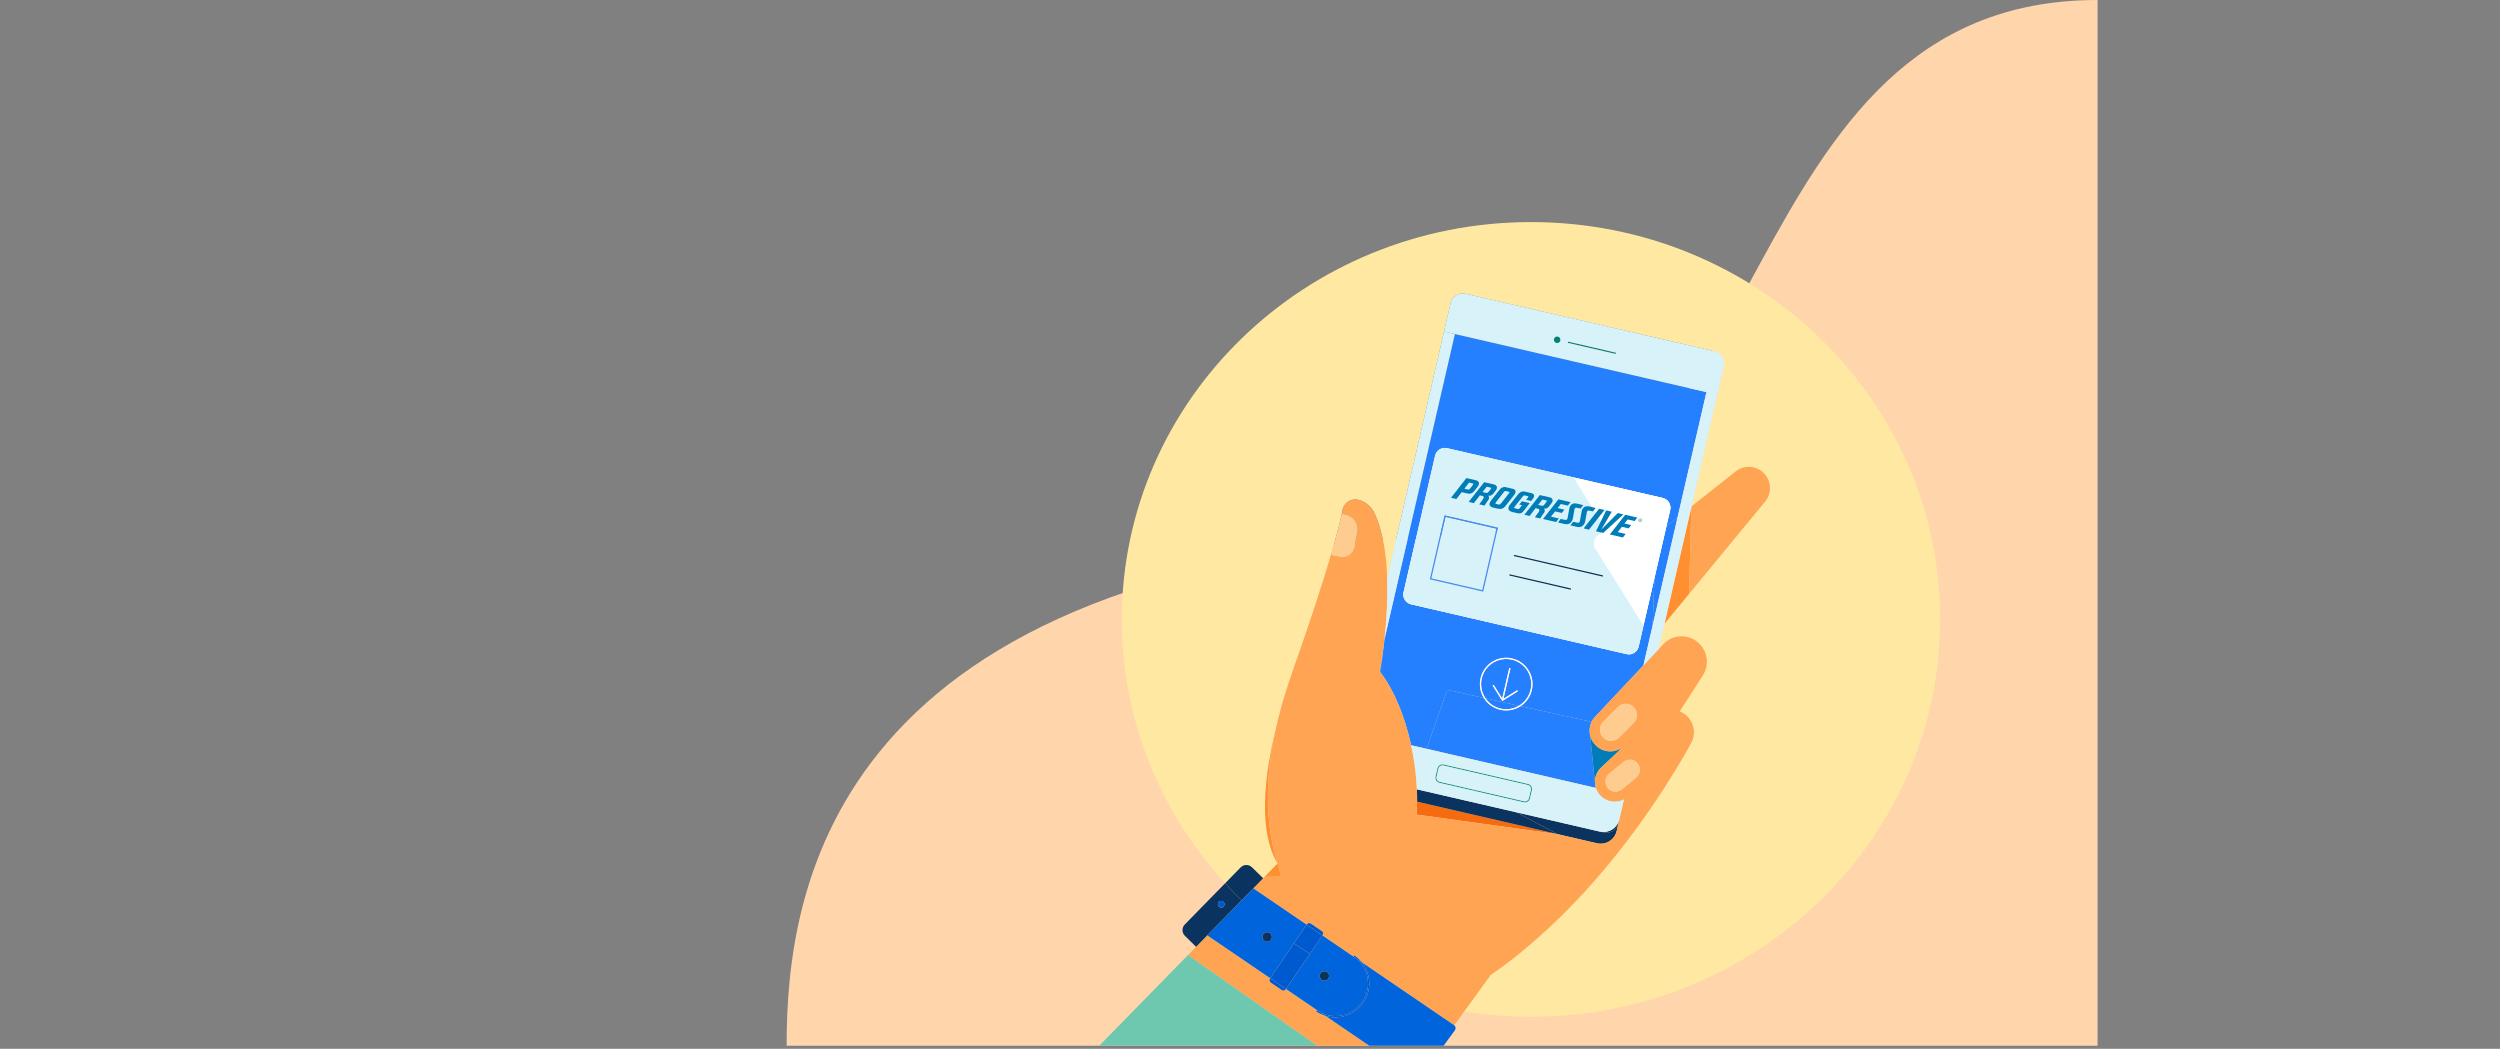 <svg width="410" height="172" viewBox="0 0 410 172" fill="none" xmlns="http://www.w3.org/2000/svg">
<rect x="0" y="0" width="410" height="172" fill="#808080" stroke="none"/>
<g clip-path="url(#clip0_2554_43)">
<path d="M129.006 171.5H224.127H344V0C283.179 0 291.935 85.447 240.746 87.695C136.078 92.292 129.006 145.687 129.006 171.5Z" fill="#FFD5AC"/>
<g clip-path="url(#clip1_2554_43)">
<path d="M205.32 142.233L207.156 144.032L205.384 145.844L205.536 145.689L207.368 143.816L209.52 141.618C206.324 136.221 207.342 127.42 209.199 119.718C210.387 114.286 212.136 109.683 213.192 106.653C214.588 102.646 217.013 95.446 218.65 89.729C219.254 87.62 219.75 85.712 220.048 84.242C220.087 84.048 220.124 83.86 220.156 83.682C220.211 83.374 220.333 83.081 220.512 82.825C220.691 82.568 220.924 82.353 221.195 82.196C221.465 82.038 221.766 81.941 222.078 81.912C222.389 81.882 222.704 81.921 222.999 82.025C223.523 82.194 224.007 82.469 224.421 82.834C224.835 83.198 225.17 83.643 225.405 84.141C226.791 87.133 227.359 90.969 227.497 94.771L236.818 54.367L237.894 49.702C238.016 49.174 238.343 48.716 238.802 48.428C239.261 48.141 239.816 48.048 240.344 48.17L281.188 57.607C281.449 57.668 281.696 57.779 281.915 57.935C282.133 58.091 282.319 58.288 282.461 58.516C282.603 58.743 282.699 58.997 282.743 59.262C282.788 59.526 282.779 59.797 282.719 60.059L281.643 64.724L277.416 83.046L284.64 77.318C285.308 76.789 286.147 76.523 286.997 76.572C287.848 76.621 288.651 76.981 289.254 77.584C289.864 78.195 290.226 79.013 290.267 79.876C290.308 80.739 290.027 81.587 289.477 82.254L277.012 97.382L272.98 102.274L272.011 106.476L272.823 105.612C273.203 105.217 273.658 104.902 274.161 104.685C274.665 104.469 275.206 104.357 275.754 104.354C276.302 104.351 276.845 104.459 277.35 104.67C277.856 104.881 278.314 105.192 278.697 105.584C279.375 106.252 279.8 107.136 279.899 108.083C279.999 109.03 279.767 109.983 279.243 110.778L279.253 110.773L275.466 116.667C275.965 116.863 276.414 117.165 276.784 117.552C277.153 117.94 277.434 118.403 277.605 118.911C277.777 119.418 277.835 119.957 277.777 120.489C277.718 121.022 277.544 121.535 277.267 121.993H277.27C277.27 121.993 271.298 133.271 261.561 144.378C252.367 154.865 244.504 159.847 244.504 159.847L240.131 165.877C243.752 166.455 247.414 166.746 251.082 166.746C288.143 166.746 318.187 137.571 318.187 101.583C318.187 65.595 288.143 36.422 251.082 36.422C214.021 36.422 183.977 65.596 183.977 101.585C183.977 118.195 190.381 133.35 200.916 144.859L203.466 142.253C203.586 142.13 203.73 142.031 203.888 141.964C204.047 141.896 204.217 141.86 204.389 141.858C204.561 141.856 204.732 141.888 204.892 141.953C205.051 142.017 205.197 142.112 205.32 142.232V142.233Z" fill="#FFE9A2"/>
<path d="M209.198 119.718C207.341 127.42 206.324 136.221 209.519 141.618C207.148 133.984 207.768 126.252 209.198 119.718Z" fill="#FF8F2F"/>
<path d="M232.337 133.281L232.317 133.59L255.466 136.807L232.404 131.478C232.398 132.094 232.378 132.697 232.337 133.281Z" fill="#F46C0F"/>
<path d="M272.98 102.274L277.012 97.382L277.377 83.215L272.98 102.274Z" fill="#FF8F2F"/>
<path d="M227.051 104.862C227.034 105.015 227.016 105.166 226.999 105.314C226.787 107.349 226.544 109.063 226.362 110.228C228.757 113.371 230.45 117.729 231.424 122.22L233.957 122.805L237.355 113.135L243.348 114.465C242.901 113.743 242.677 112.905 242.704 112.056C242.73 111.207 243.006 110.384 243.498 109.692C243.989 108.999 244.674 108.466 245.466 108.161C246.258 107.856 247.122 107.791 247.951 107.975C248.78 108.159 249.536 108.583 250.125 109.195C250.714 109.807 251.109 110.579 251.262 111.415C251.415 112.25 251.318 113.113 250.983 113.893C250.648 114.674 250.091 115.339 249.381 115.804L261.017 118.387C261.161 118.087 261.35 117.811 261.578 117.569L269.518 109.126L271.032 102.565L271.322 94.837L269.536 102.583L268.736 106.048C268.688 106.257 268.599 106.455 268.475 106.63C268.35 106.805 268.192 106.953 268.01 107.067C267.828 107.181 267.626 107.258 267.414 107.294C267.202 107.329 266.986 107.322 266.776 107.274L231.411 99.103C231.202 99.055 231.004 98.966 230.829 98.841C230.654 98.716 230.506 98.559 230.392 98.376C230.278 98.194 230.201 97.991 230.166 97.78C230.13 97.568 230.137 97.351 230.185 97.141L235.358 74.722C235.406 74.513 235.495 74.315 235.62 74.14C235.744 73.965 235.902 73.817 236.084 73.703C236.266 73.589 236.469 73.512 236.68 73.476C236.892 73.441 237.109 73.448 237.318 73.496L258.084 78.294L272.683 81.667C272.892 81.715 273.09 81.804 273.265 81.929C273.44 82.053 273.588 82.211 273.702 82.393C273.816 82.576 273.893 82.778 273.928 82.99C273.964 83.202 273.957 83.419 273.909 83.628L273.289 86.317L275.114 84.87L279.857 64.309L281.643 64.722L236.819 54.365L238.605 54.778L227.051 104.862Z" fill="#2480FE"/>
<path d="M251.022 113.12C251.177 112.453 251.163 111.758 250.982 111.097C250.8 110.436 250.457 109.832 249.983 109.338C249.509 108.843 248.919 108.476 248.266 108.268C247.614 108.06 246.92 108.018 246.248 108.146C245.576 108.275 244.946 108.569 244.416 109.003C243.886 109.437 243.473 109.996 243.214 110.63C242.954 111.264 242.858 111.953 242.932 112.634C243.006 113.315 243.249 113.967 243.639 114.53L249.091 115.74C249.574 115.458 249.995 115.081 250.327 114.63C250.659 114.18 250.896 113.666 251.022 113.12ZM248.853 113.415L246.378 114.963L244.831 112.486C244.824 112.474 244.819 112.462 244.817 112.448C244.815 112.435 244.815 112.421 244.818 112.408C244.821 112.395 244.827 112.383 244.835 112.372C244.843 112.361 244.852 112.352 244.864 112.345C244.875 112.338 244.888 112.333 244.901 112.331C244.914 112.328 244.928 112.329 244.941 112.332C244.954 112.335 244.966 112.34 244.977 112.348C244.988 112.356 244.997 112.366 245.004 112.377L246.366 114.558L247.523 109.545L247.722 109.591L246.566 114.604L248.745 113.242C248.757 113.234 248.769 113.229 248.783 113.226C248.796 113.224 248.81 113.224 248.823 113.227C248.837 113.229 248.849 113.235 248.861 113.243C248.872 113.251 248.881 113.261 248.889 113.272C248.896 113.284 248.901 113.297 248.903 113.31C248.905 113.324 248.904 113.338 248.901 113.351C248.898 113.364 248.892 113.377 248.884 113.388C248.875 113.399 248.865 113.408 248.853 113.415L248.853 113.415Z" fill="#2480FE"/>
<path d="M226.362 110.228C226.544 109.063 226.787 107.349 226.999 105.314C226.658 108.201 226.28 110.118 226.28 110.118C226.308 110.154 226.334 110.191 226.362 110.228Z" fill="#2480FE"/>
<path d="M261.598 128.635L261.596 128.638L260.787 120.609H260.789C260.607 119.864 260.687 119.078 261.017 118.386L249.381 115.803C248.899 116.12 248.359 116.337 247.793 116.442C247.226 116.546 246.644 116.535 246.082 116.41C245.519 116.286 244.987 116.049 244.518 115.715C244.048 115.381 243.65 114.955 243.348 114.465L237.355 113.135L233.957 122.804L261.726 129.22C261.665 129.029 261.622 128.834 261.598 128.635Z" fill="#2480FE"/>
<path d="M246.091 116.203C247.114 116.439 248.187 116.273 249.091 115.739L243.639 114.53C244.218 115.375 245.093 115.972 246.091 116.203H246.091Z" fill="#2480FE"/>
<path d="M273.288 86.319L271.322 94.838L271.031 102.566L275.113 84.872L273.288 86.319Z" fill="#2480FE"/>
<path d="M235.921 126.051C235.94 125.966 235.976 125.886 236.027 125.815C236.078 125.744 236.142 125.684 236.215 125.638C236.289 125.592 236.371 125.56 236.457 125.546C236.543 125.532 236.631 125.534 236.716 125.554L250.552 128.751C250.723 128.791 250.872 128.897 250.965 129.046C251.058 129.195 251.088 129.375 251.049 129.547L250.737 130.9C250.717 130.985 250.681 131.066 250.63 131.137C250.58 131.207 250.516 131.268 250.442 131.314C250.368 131.36 250.286 131.391 250.2 131.406C250.114 131.42 250.026 131.417 249.942 131.398L241.577 129.465L242.282 129.838L249.896 131.596C250.007 131.622 250.122 131.626 250.234 131.607C250.346 131.588 250.454 131.547 250.551 131.487C250.647 131.426 250.731 131.347 250.797 131.255C250.863 131.162 250.91 131.057 250.936 130.945L251.248 129.592C251.3 129.367 251.26 129.132 251.138 128.937C251.016 128.741 250.822 128.603 250.598 128.551L236.762 125.354C236.651 125.328 236.536 125.325 236.424 125.343C236.311 125.362 236.204 125.403 236.107 125.463C236.01 125.524 235.927 125.603 235.86 125.696C235.794 125.788 235.747 125.893 235.722 126.005L235.646 126.33L235.833 126.429L235.921 126.051Z" fill="#1BA199"/>
<path d="M236.059 128.4L242.282 129.838L241.577 129.465L236.105 128.201C235.934 128.161 235.785 128.055 235.692 127.906C235.599 127.757 235.569 127.576 235.608 127.405L235.833 126.43L235.646 126.331L235.409 127.359C235.357 127.583 235.397 127.819 235.519 128.014C235.641 128.209 235.835 128.348 236.059 128.4H236.059Z" fill="#1BA199"/>
<path d="M255.495 55.198C255.392 55.174 255.284 55.181 255.185 55.219C255.086 55.257 255 55.323 254.938 55.409C254.876 55.496 254.842 55.599 254.839 55.705C254.835 55.811 254.864 55.916 254.92 56.006C254.976 56.096 255.058 56.167 255.154 56.211C255.251 56.254 255.359 56.268 255.463 56.251C255.568 56.233 255.665 56.185 255.742 56.112C255.82 56.039 255.874 55.946 255.897 55.842C255.913 55.773 255.915 55.702 255.904 55.633C255.892 55.563 255.867 55.496 255.83 55.437C255.792 55.377 255.744 55.325 255.686 55.284C255.629 55.243 255.564 55.214 255.495 55.198Z" fill="#008275"/>
<path d="M257.162 56.029L257.116 56.228L264.975 58.044L265.021 57.845L257.162 56.029Z" fill="#008275"/>
<path d="M262.983 136.522L262.36 136.379L248.676 133.217L255.467 136.807L261.917 138.297C262.26 138.376 262.616 138.387 262.963 138.329C263.311 138.271 263.643 138.145 263.942 137.958C264.241 137.771 264.5 137.527 264.704 137.24C264.909 136.953 265.055 136.629 265.134 136.285L265.577 134.367L265.434 134.991C265.373 135.252 265.262 135.499 265.106 135.718C264.95 135.936 264.753 136.122 264.525 136.264C264.298 136.407 264.044 136.502 263.78 136.547C263.515 136.591 263.244 136.582 262.983 136.522Z" fill="#0A3360"/>
<path d="M248.675 133.217L232.37 129.45C232.4 130.139 232.412 130.815 232.405 131.478L255.467 136.807L248.675 133.217Z" fill="#0A3360"/>
<path d="M262.359 136.379L262.983 136.522C263.511 136.644 264.065 136.551 264.525 136.264C264.984 135.976 265.311 135.518 265.432 134.99L265.575 134.366C265.415 135.06 264.987 135.662 264.383 136.039C263.78 136.416 263.052 136.538 262.358 136.378L262.359 136.379Z" fill="#0A3360"/>
<path d="M262.592 125.871L266.38 122.309L266.267 122.409C265.624 122.965 264.793 123.256 263.943 123.221C263.094 123.187 262.289 122.829 261.694 122.222C261.249 121.778 260.936 121.219 260.789 120.607H260.787L261.596 128.636L261.598 128.634C261.534 128.127 261.591 127.613 261.764 127.133C261.937 126.653 262.22 126.22 262.592 125.871V125.871Z" fill="#007CB9"/>
<path d="M289.253 77.585C288.651 76.982 287.848 76.622 286.997 76.573C286.146 76.524 285.307 76.789 284.639 77.319L277.416 83.046L277.377 83.215L277.011 97.382L289.477 82.256C290.026 81.589 290.308 80.741 290.266 79.877C290.225 79.014 289.864 78.197 289.253 77.585L289.253 77.585Z" fill="#FFA452"/>
<path d="M217.372 166.6C216.846 166.437 216.348 166.197 215.893 165.887C215.872 165.871 215.858 165.848 215.853 165.822C215.849 165.796 215.855 165.769 215.87 165.747C215.885 165.725 215.907 165.71 215.933 165.705C215.959 165.699 215.986 165.704 216.008 165.718C216.184 165.838 216.367 165.947 216.556 166.045L210.902 162.192L210.862 162.25C210.828 162.301 210.784 162.344 210.733 162.377C210.682 162.411 210.625 162.434 210.565 162.445C210.505 162.457 210.443 162.456 210.383 162.444C210.324 162.431 210.267 162.407 210.216 162.373L208.396 161.131C208.346 161.097 208.303 161.053 208.269 161.002C208.236 160.951 208.213 160.894 208.201 160.834C208.19 160.774 208.19 160.712 208.203 160.652C208.215 160.592 208.239 160.536 208.274 160.485L208.313 160.427L197.995 153.396L196.159 155.274L194.831 156.63L216.018 171.5H224.564L218.337 167.257L217.372 166.6Z" fill="#FFA452"/>
<path d="M278.698 105.583C278.314 105.192 277.856 104.881 277.351 104.67C276.845 104.458 276.302 104.351 275.754 104.354C275.206 104.356 274.665 104.469 274.161 104.685C273.658 104.901 273.203 105.216 272.823 105.612L272.011 106.475L269.519 109.126L261.579 117.569C261.351 117.811 261.162 118.087 261.018 118.387C260.688 119.08 260.608 119.865 260.79 120.61C260.937 121.222 261.25 121.781 261.695 122.225C262.29 122.832 263.095 123.189 263.944 123.224C264.794 123.259 265.625 122.968 266.268 122.412L266.381 122.312L262.593 125.874C261.976 126.456 261.612 127.257 261.577 128.105C261.542 128.953 261.84 129.781 262.407 130.412C262.89 130.948 263.539 131.308 264.25 131.433C264.961 131.559 265.693 131.443 266.331 131.105L265.578 134.37L265.135 136.288C264.975 136.982 264.546 137.583 263.943 137.961C263.34 138.338 262.611 138.46 261.918 138.3L255.468 136.809L232.317 133.59L232.337 133.281C232.376 132.697 232.397 132.093 232.403 131.478C232.411 130.816 232.399 130.14 232.369 129.45C232.343 128.86 232.304 128.264 232.25 127.659C232.173 126.78 232.068 125.89 231.933 124.995C231.794 124.07 231.623 123.142 231.423 122.22C230.449 117.729 228.756 113.371 226.361 110.228C226.333 110.192 226.306 110.154 226.279 110.118C226.279 110.118 226.657 108.201 226.998 105.313C227.015 105.165 227.033 105.015 227.05 104.862C227.443 101.513 227.592 98.14 227.496 94.77C227.358 90.969 226.79 87.133 225.404 84.141C225.169 83.642 224.834 83.197 224.42 82.833C224.006 82.469 223.522 82.194 222.998 82.024C222.703 81.92 222.388 81.882 222.077 81.911C221.765 81.941 221.464 82.037 221.194 82.195C220.923 82.353 220.69 82.567 220.511 82.824C220.332 83.081 220.21 83.373 220.155 83.681C220.123 83.859 220.086 84.047 220.047 84.242L220.695 84.375C221.331 84.506 221.89 84.884 222.247 85.428C222.605 85.971 222.733 86.634 222.602 87.271L222.094 89.743C221.988 90.258 221.682 90.711 221.243 91.001C220.803 91.291 220.267 91.394 219.751 91.288L218.386 91.007L218.649 89.729C217.012 95.446 214.587 102.645 213.191 106.652C212.135 109.683 210.386 114.286 209.197 119.717C207.768 126.251 207.148 133.983 209.519 141.617L210.086 143.658L207.368 143.815L205.535 145.688L214.284 151.65L214.322 151.593C214.356 151.543 214.4 151.5 214.451 151.466C214.502 151.433 214.56 151.409 214.62 151.398C214.68 151.387 214.741 151.387 214.801 151.4C214.861 151.412 214.917 151.436 214.968 151.471L216.788 152.711C216.839 152.746 216.882 152.79 216.916 152.841C216.949 152.892 216.972 152.949 216.983 153.009C216.995 153.069 216.994 153.131 216.982 153.19C216.969 153.25 216.945 153.307 216.911 153.358L216.873 153.414L221.979 156.893L222.516 157.259C222.359 157.122 222.194 156.995 222.022 156.878C222 156.862 221.985 156.839 221.98 156.812C221.974 156.786 221.98 156.758 221.995 156.736C222.011 156.714 222.035 156.7 222.061 156.695C222.087 156.69 222.114 156.695 222.137 156.709C222.59 157.017 222.995 157.392 223.339 157.819L230.379 162.617L232.877 164.319L238.469 168.129C238.476 168.134 238.481 168.14 238.488 168.145L240.131 165.878L244.505 159.848C244.505 159.848 252.367 154.867 261.561 144.379C271.298 133.272 277.27 121.994 277.27 121.994H277.267C277.544 121.536 277.718 121.023 277.777 120.49C277.835 119.958 277.777 119.419 277.605 118.912C277.434 118.404 277.153 117.941 276.784 117.553C276.414 117.166 275.965 116.864 275.466 116.669L279.253 110.774L279.244 110.779C279.767 109.984 279.999 109.031 279.9 108.084C279.8 107.137 279.375 106.254 278.698 105.585L278.698 105.583ZM268.566 125.183C268.704 125.351 268.808 125.544 268.872 125.752C268.936 125.96 268.958 126.178 268.937 126.395C268.917 126.611 268.854 126.822 268.752 127.014C268.65 127.206 268.511 127.376 268.344 127.515L266.879 128.726L266 129.452C265.661 129.731 265.226 129.864 264.789 129.822C264.353 129.781 263.95 129.568 263.67 129.23C263.532 129.062 263.428 128.869 263.364 128.661C263.3 128.453 263.278 128.235 263.299 128.018C263.319 127.802 263.382 127.591 263.484 127.399C263.586 127.207 263.725 127.037 263.892 126.898L265.778 125.339L266.235 124.961C266.574 124.682 267.009 124.549 267.446 124.591C267.883 124.632 268.285 124.845 268.565 125.183H268.566ZM263.421 121.318C263.158 121.189 262.928 120.998 262.753 120.763C262.577 120.527 262.46 120.253 262.411 119.963C262.362 119.673 262.383 119.376 262.472 119.095C262.561 118.815 262.716 118.56 262.923 118.351L265.32 115.952C265.666 115.606 266.136 115.411 266.625 115.411C267.115 115.411 267.584 115.606 267.931 115.952C267.934 115.956 267.937 115.96 267.941 115.964C268.282 116.311 268.473 116.779 268.471 117.267C268.469 117.754 268.275 118.221 267.931 118.565L267.164 119.332L266.822 119.674L265.533 120.964C265.262 121.235 264.912 121.415 264.534 121.479C264.155 121.542 263.767 121.486 263.421 121.318Z" fill="#FFA452"/>
<path d="M220.695 84.375L220.048 84.242C219.75 85.713 219.253 87.62 218.649 89.729L218.387 91.008L219.752 91.288C220.268 91.394 220.804 91.291 221.243 91.001C221.683 90.712 221.989 90.259 222.095 89.743L222.603 87.272C222.733 86.635 222.606 85.971 222.248 85.428C221.89 84.885 221.332 84.506 220.695 84.375Z" fill="#FFCC8F"/>
<path d="M264.092 121.499C264.356 121.519 264.622 121.481 264.871 121.389C265.12 121.297 265.345 121.152 265.533 120.964L266.822 119.674L267.163 119.332L267.93 118.565C268.274 118.22 268.468 117.754 268.47 117.267C268.472 116.779 268.282 116.311 267.94 115.964C267.937 115.96 267.934 115.956 267.93 115.952C267.584 115.606 267.114 115.411 266.625 115.411C266.135 115.411 265.665 115.606 265.319 115.952L262.922 118.351C262.672 118.601 262.499 118.918 262.424 119.264C262.348 119.61 262.374 119.97 262.497 120.301C262.62 120.633 262.836 120.922 263.119 121.135C263.402 121.347 263.739 121.474 264.092 121.499L264.092 121.499Z" fill="#FFCC8F"/>
<path d="M268.565 125.183C268.285 124.846 267.882 124.633 267.446 124.591C267.009 124.549 266.574 124.682 266.235 124.961L265.778 125.339L263.892 126.898C263.724 127.037 263.586 127.207 263.484 127.399C263.382 127.591 263.319 127.802 263.298 128.018C263.278 128.235 263.3 128.453 263.364 128.661C263.427 128.869 263.532 129.062 263.67 129.23C263.95 129.568 264.353 129.781 264.789 129.822C265.226 129.864 265.661 129.731 266 129.452L266.878 128.726L268.344 127.515C268.511 127.376 268.65 127.206 268.752 127.014C268.853 126.822 268.916 126.612 268.937 126.395C268.958 126.178 268.935 125.96 268.871 125.752C268.808 125.544 268.703 125.351 268.565 125.183Z" fill="#FFCC8F"/>
<path d="M238.487 168.145C238.481 168.14 238.476 168.134 238.469 168.129L232.877 164.319L230.379 162.617L223.339 157.82C223.993 158.636 224.404 159.621 224.523 160.662C224.642 161.702 224.465 162.754 224.013 163.698C223.56 164.642 222.849 165.438 221.964 165.996C221.078 166.553 220.053 166.848 219.007 166.847C218.835 166.847 218.663 166.836 218.491 166.82C218.112 166.786 217.737 166.711 217.372 166.599L218.338 167.257L224.564 171.5H236.751L238.61 168.95C238.7 168.826 238.737 168.673 238.714 168.522C238.691 168.371 238.61 168.236 238.488 168.145H238.487Z" fill="#0064DC"/>
<path d="M214.284 151.65L205.536 145.689L205.385 145.845L203.619 147.649L203.08 148.201L197.995 153.397L208.313 160.427L212.206 154.704L214.284 151.65ZM208.45 154.099C208.364 154.226 208.242 154.324 208.099 154.381C207.957 154.439 207.801 154.453 207.651 154.421C207.5 154.39 207.363 154.314 207.255 154.205C207.148 154.095 207.075 153.956 207.047 153.805C207.018 153.654 207.035 153.498 207.095 153.357C207.155 153.216 207.256 153.095 207.384 153.011C207.512 152.927 207.663 152.883 207.816 152.884C207.97 152.885 208.119 152.932 208.246 153.018C208.331 153.076 208.403 153.15 208.459 153.235C208.515 153.32 208.554 153.416 208.572 153.517C208.591 153.617 208.59 153.72 208.57 153.82C208.549 153.92 208.508 154.015 208.45 154.1V154.099Z" fill="#0064DC"/>
<path d="M223.431 164.307C224.023 163.441 224.346 162.42 224.358 161.371C224.362 161.012 224.33 160.653 224.263 160.3C224.042 159.117 223.425 158.045 222.515 157.259L221.978 156.894L216.872 153.414L214.823 156.425L210.901 162.19L216.556 166.043C217.716 166.644 219.056 166.798 220.323 166.478C221.589 166.158 222.695 165.385 223.431 164.305L223.431 164.307ZM217.839 160.497C217.752 160.623 217.63 160.722 217.488 160.779C217.345 160.836 217.189 160.85 217.039 160.819C216.889 160.787 216.751 160.712 216.644 160.602C216.536 160.493 216.464 160.354 216.435 160.203C216.407 160.052 216.423 159.896 216.483 159.754C216.543 159.613 216.644 159.493 216.772 159.409C216.901 159.324 217.051 159.28 217.204 159.281C217.358 159.283 217.508 159.33 217.634 159.416C217.719 159.473 217.791 159.547 217.847 159.632C217.903 159.718 217.942 159.814 217.961 159.914C217.979 160.014 217.978 160.117 217.958 160.217C217.937 160.317 217.896 160.412 217.839 160.497Z" fill="#0064DC"/>
<path d="M216.008 165.718C215.986 165.704 215.959 165.699 215.933 165.705C215.907 165.71 215.885 165.725 215.87 165.747C215.855 165.769 215.849 165.796 215.854 165.822C215.858 165.848 215.872 165.871 215.893 165.887C216.348 166.197 216.847 166.437 217.372 166.599L216.557 166.044C216.368 165.946 216.185 165.836 216.008 165.717L216.008 165.718Z" fill="#005ACF"/>
<path d="M221.995 156.736C221.984 156.753 221.978 156.773 221.978 156.793C221.978 156.813 221.984 156.833 221.995 156.85L222.048 156.698C222.027 156.705 222.008 156.718 221.996 156.736L221.995 156.736Z" fill="#005ACF"/>
<path d="M222.515 157.259L223.338 157.82C222.995 157.392 222.59 157.018 222.137 156.709C222.124 156.7 222.109 156.695 222.093 156.693C222.078 156.691 222.062 156.693 222.047 156.698L221.994 156.85C222.001 156.861 222.011 156.87 222.022 156.878C222.193 156.995 222.358 157.123 222.515 157.259L222.515 157.259Z" fill="#005ACF"/>
<path d="M218.56 166.623C217.86 166.565 217.179 166.368 216.556 166.044L217.372 166.6C217.736 166.712 218.111 166.786 218.491 166.821L218.56 166.623Z" fill="#005ACF"/>
<path d="M223.431 164.307C222.897 165.091 222.164 165.718 221.308 166.125C220.452 166.532 219.504 166.704 218.56 166.623L218.49 166.821C218.662 166.836 218.834 166.848 219.006 166.848C220.451 166.851 221.841 166.289 222.878 165.282C223.915 164.274 224.517 162.901 224.556 161.455C224.49 161.427 224.424 161.399 224.358 161.371C224.345 162.42 224.023 163.441 223.431 164.307Z" fill="#005ACF"/>
<path d="M223.338 157.82L222.515 157.259C223.426 158.045 224.043 159.117 224.264 160.3C224.331 160.653 224.363 161.012 224.359 161.371C224.425 161.399 224.491 161.427 224.557 161.455C224.593 160.137 224.161 158.849 223.338 157.82Z" fill="#005ACF"/>
<path d="M208.274 160.485C208.239 160.536 208.215 160.592 208.203 160.652C208.19 160.712 208.19 160.774 208.201 160.834C208.213 160.894 208.236 160.951 208.269 161.002C208.303 161.053 208.346 161.097 208.396 161.131L210.217 162.372C210.268 162.406 210.324 162.43 210.384 162.443C210.444 162.455 210.505 162.456 210.565 162.444C210.625 162.433 210.683 162.41 210.734 162.376C210.785 162.343 210.829 162.3 210.863 162.249L210.903 162.191L208.314 160.427L208.274 160.485Z" fill="#005ACF"/>
<path d="M216.911 153.358C216.946 153.307 216.97 153.25 216.982 153.191C216.995 153.131 216.995 153.069 216.984 153.009C216.972 152.949 216.949 152.892 216.916 152.841C216.882 152.79 216.839 152.746 216.789 152.711L214.968 151.471C214.918 151.436 214.861 151.412 214.801 151.4C214.741 151.387 214.68 151.387 214.62 151.398C214.56 151.41 214.503 151.433 214.452 151.466C214.401 151.5 214.357 151.543 214.322 151.593L214.284 151.65L216.873 153.414L216.911 153.358Z" fill="#005ACF"/>
<path d="M212.206 154.704L208.313 160.427L210.902 162.191L214.824 156.426C213.937 155.871 213.064 155.297 212.206 154.704Z" fill="#005ACF"/>
<path d="M214.284 151.65L212.206 154.704C213.064 155.297 213.937 155.871 214.825 156.425L216.874 153.414L214.284 151.65Z" fill="#005ACF"/>
<path d="M217.634 159.416C217.507 159.329 217.358 159.283 217.204 159.281C217.051 159.28 216.9 159.324 216.772 159.408C216.644 159.493 216.543 159.613 216.483 159.754C216.423 159.896 216.406 160.052 216.435 160.202C216.463 160.353 216.536 160.492 216.643 160.602C216.751 160.712 216.888 160.787 217.039 160.818C217.189 160.85 217.345 160.836 217.487 160.779C217.63 160.721 217.752 160.623 217.839 160.496C217.896 160.412 217.937 160.317 217.957 160.217C217.978 160.117 217.979 160.014 217.96 159.914C217.941 159.813 217.903 159.718 217.847 159.632C217.791 159.547 217.719 159.473 217.634 159.416Z" fill="#0A3360"/>
<path d="M208.245 153.02C208.119 152.933 207.969 152.886 207.815 152.885C207.662 152.884 207.512 152.928 207.383 153.012C207.255 153.096 207.154 153.217 207.094 153.358C207.034 153.499 207.018 153.655 207.046 153.806C207.075 153.957 207.147 154.096 207.255 154.206C207.362 154.315 207.5 154.391 207.65 154.422C207.8 154.454 207.956 154.44 208.099 154.383C208.241 154.325 208.363 154.227 208.45 154.1C208.507 154.016 208.548 153.921 208.569 153.821C208.59 153.721 208.591 153.618 208.572 153.517C208.553 153.417 208.514 153.321 208.458 153.236C208.402 153.151 208.33 153.077 208.245 153.02Z" fill="#0A3360"/>
<path d="M197.985 153.39L203.616 147.647C202.688 146.744 201.787 145.815 200.916 144.859L194.301 151.619C194.058 151.868 193.924 152.203 193.928 152.551C193.932 152.899 194.073 153.231 194.322 153.474L196.158 155.273L197.995 153.396L197.985 153.39ZM200.271 147.748C200.379 147.748 200.485 147.78 200.575 147.84C200.665 147.9 200.735 147.986 200.776 148.086C200.818 148.186 200.829 148.296 200.807 148.402C200.786 148.508 200.734 148.606 200.658 148.683C200.581 148.759 200.484 148.811 200.378 148.832C200.271 148.854 200.161 148.843 200.061 148.801C199.961 148.76 199.876 148.69 199.816 148.6C199.756 148.51 199.724 148.404 199.724 148.295C199.724 148.15 199.781 148.011 199.884 147.908C199.986 147.805 200.126 147.748 200.271 147.748Z" fill="#0A3360"/>
<path d="M203.616 147.647L205.384 145.844L207.156 144.032L205.32 142.234C205.197 142.113 205.051 142.018 204.891 141.954C204.732 141.89 204.561 141.858 204.389 141.859C204.216 141.861 204.046 141.897 203.888 141.965C203.73 142.033 203.586 142.131 203.466 142.254L200.916 144.859C201.789 145.812 202.689 146.742 203.616 147.647Z" fill="#0A3360"/>
<path d="M203.619 147.649L203.617 147.647L197.985 153.39L197.994 153.396L203.079 148.2L203.619 147.649Z" fill="#0A3360"/>
<path d="M205.384 145.844L203.617 147.646L203.619 147.648L205.384 145.844Z" fill="#0A3360"/>
<path d="M200.271 148.842C200.379 148.842 200.485 148.81 200.575 148.75C200.665 148.689 200.735 148.604 200.777 148.504C200.818 148.404 200.829 148.294 200.808 148.187C200.787 148.081 200.735 147.984 200.658 147.907C200.581 147.83 200.484 147.778 200.378 147.757C200.272 147.736 200.162 147.747 200.062 147.788C199.962 147.83 199.876 147.9 199.816 147.99C199.756 148.08 199.724 148.186 199.724 148.294C199.724 148.44 199.781 148.579 199.884 148.682C199.987 148.784 200.126 148.842 200.271 148.842Z" fill="#005ACF"/>
<path d="M272.683 81.669L258.084 78.296L237.318 73.498C237.109 73.45 236.892 73.443 236.68 73.478C236.469 73.514 236.266 73.591 236.084 73.705C235.902 73.819 235.744 73.967 235.62 74.142C235.495 74.317 235.406 74.515 235.358 74.725L230.186 97.142C230.138 97.351 230.132 97.568 230.167 97.78C230.202 97.992 230.279 98.194 230.393 98.376C230.507 98.559 230.656 98.716 230.83 98.841C231.005 98.966 231.203 99.055 231.412 99.103L266.777 107.274C266.987 107.322 267.203 107.329 267.415 107.294C267.627 107.258 267.829 107.181 268.011 107.067C268.193 106.953 268.351 106.805 268.476 106.63C268.6 106.455 268.689 106.257 268.737 106.048L269.537 102.583L271.322 94.838L273.288 86.319L273.908 83.63C274.005 83.207 273.931 82.763 273.701 82.396C273.472 82.028 273.106 81.766 272.683 81.669ZM268.712 85.265C268.73 85.187 268.778 85.119 268.846 85.076C268.914 85.034 268.997 85.02 269.075 85.038C269.153 85.056 269.221 85.104 269.264 85.172C269.306 85.24 269.32 85.323 269.302 85.401C269.293 85.44 269.277 85.477 269.254 85.509C269.23 85.541 269.201 85.569 269.167 85.59C269.134 85.611 269.096 85.625 269.057 85.632C269.018 85.638 268.978 85.637 268.939 85.628C268.9 85.619 268.864 85.602 268.831 85.579C268.799 85.556 268.771 85.527 268.75 85.493C268.729 85.459 268.715 85.422 268.709 85.382C268.702 85.343 268.703 85.303 268.712 85.264L268.712 85.265ZM243.245 97.03L234.488 95.006L236.908 84.516L245.666 86.539L243.245 97.03ZM257.61 96.712L247.525 94.382L247.571 94.182L257.656 96.513L257.61 96.712ZM262.856 94.568L248.26 91.195L248.306 90.995L262.902 94.368L262.856 94.568Z" fill="white"/>
<path d="M281.188 57.607L240.345 48.17C240.083 48.11 239.812 48.101 239.548 48.146C239.283 48.19 239.029 48.286 238.802 48.428C238.574 48.57 238.377 48.756 238.221 48.975C238.065 49.193 237.954 49.441 237.893 49.702L236.817 54.367L281.642 64.724L282.718 60.059C282.84 59.531 282.747 58.976 282.46 58.516C282.173 58.056 281.716 57.73 281.188 57.607ZM255.898 55.842C255.874 55.946 255.82 56.039 255.743 56.112C255.665 56.185 255.568 56.233 255.464 56.251C255.359 56.268 255.251 56.254 255.155 56.211C255.058 56.167 254.976 56.096 254.92 56.006C254.864 55.916 254.836 55.811 254.839 55.705C254.842 55.599 254.877 55.496 254.938 55.409C255 55.323 255.086 55.257 255.185 55.219C255.284 55.181 255.392 55.174 255.496 55.198C255.564 55.214 255.629 55.243 255.687 55.284C255.744 55.325 255.793 55.377 255.83 55.437C255.867 55.496 255.893 55.563 255.904 55.633C255.916 55.702 255.914 55.773 255.898 55.842ZM264.975 58.044L257.116 56.228L257.162 56.029L265.021 57.845L264.975 58.044Z" fill="#D7F2F9"/>
<path d="M250.552 128.751L236.716 125.554C236.631 125.535 236.543 125.532 236.457 125.546C236.371 125.561 236.289 125.592 236.215 125.638C236.142 125.684 236.077 125.744 236.027 125.815C235.976 125.886 235.94 125.967 235.921 126.051L235.833 126.43L235.609 127.405C235.569 127.577 235.6 127.757 235.693 127.906C235.786 128.055 235.934 128.161 236.106 128.201L241.577 129.465L249.942 131.398C250.027 131.418 250.115 131.42 250.201 131.406C250.287 131.392 250.369 131.36 250.443 131.314C250.516 131.268 250.58 131.208 250.631 131.137C250.682 131.066 250.718 130.986 250.737 130.901L251.05 129.547C251.089 129.376 251.059 129.195 250.966 129.046C250.872 128.897 250.724 128.791 250.553 128.751L250.552 128.751Z" fill="#D7F2F9"/>
<path d="M262.406 130.409C262.097 130.066 261.865 129.661 261.726 129.221L233.957 122.805L231.424 122.219C231.624 123.142 231.795 124.07 231.935 124.994C232.069 125.889 232.174 126.78 232.252 127.659C232.305 128.262 232.344 128.859 232.37 129.449L248.676 133.217L262.36 136.378C263.053 136.538 263.781 136.416 264.385 136.039C264.988 135.662 265.417 135.06 265.577 134.367L266.33 131.102C265.692 131.44 264.96 131.556 264.249 131.43C263.538 131.305 262.89 130.945 262.406 130.409ZM251.249 129.592L250.936 130.945C250.911 131.057 250.864 131.162 250.798 131.254C250.732 131.347 250.648 131.426 250.551 131.487C250.455 131.547 250.347 131.588 250.235 131.607C250.122 131.626 250.007 131.622 249.896 131.596L242.283 129.838L236.06 128.4C235.836 128.348 235.642 128.209 235.52 128.014C235.398 127.819 235.358 127.583 235.41 127.359L235.647 126.331L235.722 126.005C235.748 125.894 235.795 125.789 235.861 125.696C235.927 125.604 236.011 125.525 236.108 125.464C236.204 125.404 236.312 125.363 236.424 125.344C236.537 125.325 236.652 125.329 236.763 125.355L250.599 128.551C250.823 128.604 251.017 128.742 251.139 128.937C251.261 129.133 251.3 129.368 251.249 129.592V129.592Z" fill="#D7F2F9"/>
<path d="M275.113 84.872L271.032 102.566L269.518 109.127L272.01 106.476L272.979 102.275L277.376 83.216L277.415 83.047L281.642 64.725L279.855 64.312L275.113 84.872Z" fill="#D7F2F9"/>
<path d="M227.051 104.862L238.604 54.78L236.818 54.367L227.497 94.771C227.593 98.141 227.444 101.514 227.051 104.862Z" fill="#D7F2F9"/>
<path d="M237.061 84.764L234.733 94.853L243.089 96.785L245.418 86.696L237.061 84.764Z" fill="#D7F2F9"/>
<path d="M261.642 89.941C261.42 89.586 261.349 89.158 261.443 88.751C261.537 88.344 261.788 87.991 262.142 87.769C262.321 87.658 262.475 87.512 262.596 87.34C262.599 87.336 262.601 87.332 262.604 87.328C262.778 87.075 262.874 86.776 262.881 86.469C262.888 86.162 262.805 85.86 262.643 85.599L262.556 85.459L262.179 84.856L261.716 84.114L261.421 83.641L261.132 83.178L258.084 78.297L237.318 73.499C237.109 73.451 236.892 73.444 236.68 73.48C236.468 73.515 236.266 73.592 236.084 73.706C235.902 73.82 235.744 73.968 235.619 74.143C235.495 74.318 235.406 74.516 235.358 74.725L230.186 97.141C230.138 97.351 230.132 97.568 230.167 97.779C230.202 97.991 230.279 98.194 230.393 98.376C230.507 98.559 230.656 98.716 230.83 98.841C231.005 98.966 231.203 99.055 231.412 99.103L266.777 107.274C266.987 107.322 267.203 107.329 267.415 107.294C267.627 107.258 267.829 107.181 268.011 107.067C268.193 106.953 268.351 106.805 268.476 106.63C268.6 106.455 268.689 106.257 268.737 106.048L269.537 102.583L261.642 89.941ZM243.245 97.03L234.487 95.006L236.907 84.516L245.665 86.54L243.245 97.03ZM257.609 96.712L247.524 94.382L247.57 94.183L257.655 96.513L257.609 96.712ZM262.856 94.568L248.26 91.195L248.306 90.995L262.902 94.368L262.856 94.568Z" fill="#D7F2F9"/>
<path d="M234.487 95.007L243.245 97.031L245.665 86.54L236.907 84.516L234.487 95.007ZM245.42 86.693L243.091 96.785L234.732 94.854L237.06 84.761L245.42 86.693Z" fill="#3B8DFE"/>
<path d="M248.305 90.996L248.259 91.195L262.855 94.567L262.901 94.368L248.305 90.996Z" fill="#0A3360"/>
<path d="M247.57 94.183L247.525 94.383L257.609 96.713L257.655 96.513L247.57 94.183Z" fill="#0A3360"/>
<path d="M180.279 171.5H216.018L194.831 156.629L180.279 171.5Z" fill="#6EC7AF"/>
<path d="M272.683 81.669L258.084 78.296L261.132 83.177L261.421 83.64L261.716 84.113L262.179 84.855L262.556 85.457L262.644 85.598C262.805 85.859 262.888 86.161 262.881 86.468C262.874 86.775 262.778 87.073 262.605 87.327C262.602 87.331 262.6 87.335 262.597 87.339C262.476 87.511 262.321 87.657 262.143 87.768C261.789 87.99 261.537 88.343 261.443 88.75C261.349 89.157 261.421 89.585 261.642 89.94L269.536 102.583L271.322 94.838L273.288 86.319L273.908 83.63C274.005 83.207 273.931 82.763 273.702 82.396C273.472 82.028 273.106 81.766 272.683 81.669ZM269.302 85.402C269.287 85.458 269.255 85.507 269.212 85.545C269.168 85.583 269.114 85.607 269.057 85.614C269 85.621 268.942 85.611 268.89 85.586C268.839 85.56 268.796 85.519 268.768 85.469C268.739 85.419 268.726 85.362 268.73 85.304C268.734 85.246 268.755 85.192 268.791 85.146C268.826 85.1 268.874 85.066 268.929 85.048C268.983 85.03 269.042 85.028 269.098 85.043C269.135 85.053 269.169 85.071 269.2 85.094C269.23 85.118 269.255 85.147 269.274 85.18C269.293 85.214 269.305 85.25 269.31 85.288C269.315 85.326 269.312 85.365 269.302 85.402Z" fill="white"/>
<path d="M269.068 85.075C269.017 85.063 268.963 85.067 268.914 85.085C268.865 85.104 268.823 85.137 268.792 85.179C268.762 85.222 268.745 85.273 268.743 85.326C268.741 85.378 268.755 85.43 268.783 85.475C268.811 85.519 268.852 85.554 268.899 85.576C268.947 85.597 269 85.604 269.052 85.596C269.104 85.587 269.152 85.563 269.19 85.527C269.229 85.491 269.255 85.445 269.267 85.394C269.275 85.359 269.276 85.324 269.27 85.29C269.265 85.255 269.252 85.222 269.234 85.193C269.215 85.163 269.191 85.138 269.163 85.117C269.134 85.097 269.102 85.082 269.068 85.075ZM269.178 85.291C269.163 85.356 269.112 85.37 269.052 85.357L269.117 85.533L269.069 85.522L269.01 85.348L268.936 85.33L268.901 85.483L268.86 85.473L268.936 85.143L269.079 85.176C269.107 85.181 269.134 85.193 269.156 85.211C269.166 85.222 269.173 85.234 269.176 85.248C269.18 85.262 269.18 85.277 269.176 85.291L269.178 85.291Z" fill="white"/>
<path d="M269.064 85.204L268.97 85.182L268.943 85.299L269.004 85.313C269.051 85.324 269.121 85.348 269.136 85.281C269.148 85.23 269.105 85.214 269.064 85.204Z" fill="white"/>
<path d="M247.987 107.987C247.014 107.762 245.993 107.882 245.099 108.326C244.204 108.77 243.491 109.51 243.081 110.421C242.671 111.332 242.589 112.357 242.85 113.322C243.11 114.286 243.697 115.131 244.51 115.711C245.323 116.291 246.311 116.571 247.307 116.504C248.304 116.436 249.245 116.025 249.973 115.341C250.7 114.656 251.167 113.74 251.296 112.749C251.424 111.758 251.205 110.754 250.675 109.906C250.069 108.935 249.102 108.245 247.987 107.987ZM251.022 113.12C250.84 113.915 250.426 114.638 249.833 115.197C249.24 115.757 248.495 116.127 247.691 116.263C246.888 116.398 246.062 116.291 245.319 115.957C244.576 115.622 243.949 115.074 243.517 114.383C243.085 113.691 242.868 112.887 242.894 112.072C242.919 111.257 243.185 110.468 243.659 109.804C244.132 109.141 244.792 108.633 245.554 108.345C246.317 108.057 247.147 108.001 247.941 108.186C248.467 108.307 248.964 108.531 249.404 108.845C249.843 109.159 250.217 109.556 250.503 110.014C250.789 110.473 250.982 110.983 251.071 111.516C251.16 112.049 251.143 112.594 251.022 113.12Z" fill="white"/>
<path d="M248.745 113.241L246.565 114.604L247.721 109.591L247.522 109.545L246.366 114.558L245.004 112.377C244.997 112.366 244.988 112.356 244.977 112.348C244.966 112.34 244.953 112.334 244.94 112.331C244.927 112.328 244.914 112.328 244.901 112.33C244.887 112.332 244.875 112.337 244.863 112.344C244.852 112.352 244.842 112.361 244.834 112.372C244.827 112.383 244.821 112.395 244.818 112.408C244.815 112.421 244.815 112.435 244.817 112.448C244.819 112.461 244.824 112.474 244.831 112.485L246.377 114.962L248.853 113.414C248.864 113.408 248.875 113.398 248.883 113.387C248.891 113.376 248.897 113.364 248.9 113.351C248.904 113.337 248.904 113.324 248.902 113.31C248.9 113.296 248.895 113.283 248.888 113.272C248.881 113.26 248.871 113.25 248.86 113.242C248.849 113.234 248.836 113.229 248.823 113.226C248.809 113.223 248.796 113.223 248.782 113.226C248.769 113.228 248.756 113.233 248.745 113.241L248.745 113.241Z" fill="white"/>
<path d="M209.52 141.618L207.369 143.816L210.087 143.659L209.52 141.618Z" fill="#FF8F2F"/>
<path d="M253.193 83.407C253.342 83.434 253.496 83.42 253.637 83.367C253.779 83.313 253.903 83.222 253.997 83.104C254.157 82.904 254.409 82.58 254.409 82.58C254.657 82.272 254.654 82.05 254.609 81.918C254.571 81.829 254.512 81.751 254.438 81.691C254.363 81.63 254.274 81.589 254.18 81.571L252.534 81.19L249.994 84.42L250.849 84.618L251.83 83.346L252.289 83.453C252.326 83.464 252.361 83.484 252.39 83.51C252.42 83.536 252.443 83.569 252.458 83.605C252.492 83.709 252.445 83.845 252.317 84.009C252.008 84.404 251.738 84.827 251.738 84.827L252.605 85.028C252.657 84.913 252.719 84.804 252.791 84.701C252.893 84.558 253.208 84.104 253.211 84.1C253.473 83.728 253.305 83.518 253.193 83.407ZM252.856 82.943L252.26 82.805L252.94 81.923L253.593 82.074C253.611 82.079 253.626 82.088 253.64 82.099C253.653 82.111 253.664 82.125 253.671 82.141C253.687 82.19 253.661 82.26 253.596 82.343L253.374 82.623L253.242 82.788C253.201 82.85 253.143 82.898 253.074 82.926C253.005 82.954 252.929 82.959 252.857 82.943H252.856Z" fill="#007CB9"/>
<path d="M244.867 80.995C245.028 80.795 245.279 80.471 245.279 80.471C245.527 80.162 245.524 79.941 245.479 79.809C245.441 79.72 245.383 79.642 245.308 79.581C245.233 79.521 245.144 79.48 245.05 79.462L243.404 79.081L240.865 82.311L241.72 82.509L242.7 81.237L243.159 81.344C243.197 81.355 243.231 81.374 243.261 81.401C243.29 81.427 243.313 81.459 243.328 81.496C243.363 81.6 243.315 81.735 243.187 81.9C242.878 82.295 242.608 82.718 242.608 82.718L243.475 82.918C243.527 82.804 243.589 82.695 243.661 82.592C243.763 82.449 244.078 81.995 244.081 81.99C244.343 81.617 244.175 81.407 244.063 81.297C244.212 81.324 244.366 81.31 244.507 81.256C244.649 81.203 244.773 81.112 244.867 80.993L244.867 80.995ZM243.727 80.833L243.13 80.695L243.823 79.816L244.463 79.964C244.48 79.969 244.496 79.978 244.509 79.989C244.522 80.001 244.533 80.015 244.54 80.031C244.556 80.08 244.531 80.15 244.466 80.233L244.243 80.513L244.111 80.678C244.071 80.74 244.012 80.788 243.943 80.816C243.874 80.843 243.799 80.849 243.727 80.832L243.727 80.833Z" fill="#007CB9"/>
<path d="M248.324 81.167C248.705 80.682 248.564 80.351 248.249 80.201L246.814 79.869C246.643 79.862 246.473 79.899 246.32 79.977C246.167 80.054 246.037 80.169 245.941 80.311C245.782 80.514 245.518 80.846 245.212 81.231L244.564 82.046C243.915 82.864 244.533 83.166 244.855 83.241L245.511 83.392C246.167 83.551 246.533 83.44 246.91 82.968C247.161 82.653 247.515 82.202 247.889 81.724L248.324 81.167ZM247.494 80.869L246.197 82.525C246.016 82.753 245.924 82.777 245.738 82.734L245.362 82.647C245.292 82.635 245.163 82.582 245.316 82.386C245.535 82.105 246.452 80.925 246.638 80.688C246.766 80.526 246.863 80.511 246.978 80.537L247.443 80.645C247.535 80.663 247.603 80.731 247.494 80.869H247.494Z" fill="#007CB9"/>
<path d="M249.586 82.207L249.162 82.747L249.611 82.852L249.232 83.341C249.201 83.402 249.149 83.448 249.085 83.471C249.022 83.494 248.952 83.491 248.89 83.464L248.442 83.361C248.309 83.331 248.277 83.252 248.397 83.1C248.548 82.907 249.741 81.412 249.741 81.412C249.876 81.242 249.937 81.225 250.078 81.258L250.541 81.365C250.652 81.39 250.701 81.456 250.592 81.587C250.567 81.616 250.288 81.976 250.288 81.976L251.102 82.17L251.379 81.814C251.727 81.367 251.645 81.062 251.262 80.897L249.943 80.592C249.764 80.58 249.585 80.613 249.423 80.688C249.26 80.763 249.118 80.876 249.01 81.019C248.77 81.326 247.637 82.755 247.637 82.755C247.222 83.278 247.272 83.797 248.036 83.974L248.717 84.132C249.26 84.263 249.547 84.239 249.922 83.752L250.878 82.507L249.586 82.207Z" fill="#007CB9"/>
<path d="M263.138 83.641L262.249 83.436L261.716 84.113L259.714 86.659L260.593 86.862L262.179 84.855L263.138 83.641Z" fill="#007CB9"/>
<path d="M265.316 84.144L262.873 86.594L262.597 86.871L262.881 86.389L264.335 83.918L263.415 83.705L262.557 85.458L261.739 87.127L262.605 87.327L262.928 87.402L266.241 84.358L265.316 84.144Z" fill="#007CB9"/>
<path d="M257.97 84.931L258.206 83.573C258.234 83.41 258.324 83.199 258.62 83.267L259.213 83.404L259.66 82.837L258.475 82.563C257.796 82.479 257.46 82.882 257.366 83.419C257.303 83.776 257.089 84.932 257.089 84.932C257.037 85.211 256.901 85.316 256.643 85.256L255.966 85.1L255.511 85.688L256.59 85.937C257.305 86.104 257.835 85.734 257.97 84.931Z" fill="#007CB9"/>
<path d="M260.23 84.041C260.258 83.878 260.348 83.667 260.644 83.734L261.237 83.872L261.421 83.639L261.685 83.304L261.133 83.177L260.539 83.039C259.946 82.955 259.506 83.228 259.39 83.887C259.329 84.244 259.113 85.4 259.113 85.4C259.062 85.679 258.926 85.784 258.668 85.724L258.008 85.572L257.552 86.159L258.615 86.405C259.402 86.587 259.876 86.103 259.995 85.397L260.23 84.041Z" fill="#007CB9"/>
<path d="M254.355 84.731L255.036 83.871L256.136 84.125L256.559 83.584L255.455 83.328L255.98 82.657L257.121 82.922L257.564 82.353L255.577 81.894L253.05 85.121L255.193 85.616L255.657 85.032L254.355 84.731Z" fill="#007CB9"/>
<path d="M264.01 87.653L266.152 88.148L266.615 87.564L265.314 87.263L265.995 86.403L267.095 86.657L267.517 86.116L266.413 85.861L266.938 85.189L268.079 85.455C268.081 85.455 268.482 84.937 268.522 84.885L266.535 84.426L264.01 87.653Z" fill="#007CB9"/>
<path d="M241.776 80.53C241.882 80.399 242.095 80.124 242.338 79.805C242.767 79.243 242.485 78.871 242.112 78.783L240.485 78.407L237.959 81.644L238.837 81.847L239.72 80.713C239.72 80.713 240.217 80.825 240.575 80.911C241.121 81.042 241.448 80.938 241.776 80.53ZM240.706 80.274L240.155 80.146L240.936 79.138L241.488 79.266C241.608 79.294 241.681 79.375 241.516 79.585C241.28 79.884 241.101 80.107 241.082 80.131C241.043 80.192 240.985 80.24 240.917 80.265C240.849 80.291 240.774 80.294 240.705 80.274L240.706 80.274Z" fill="#007CB9"/>
<path d="M269.08 85.177L268.937 85.144L268.861 85.474L268.901 85.483L268.937 85.331L269.011 85.348L269.07 85.522L269.118 85.533L269.053 85.358C269.112 85.37 269.164 85.356 269.178 85.291C269.182 85.277 269.182 85.263 269.179 85.249C269.175 85.235 269.168 85.222 269.158 85.212C269.136 85.193 269.109 85.181 269.08 85.177ZM269.004 85.313L268.943 85.299L268.97 85.182L269.064 85.204C269.105 85.213 269.148 85.23 269.137 85.281C269.121 85.348 269.051 85.324 269.004 85.313H269.004Z" fill="#007CB9"/>
<path d="M269.076 85.039C269.018 85.025 268.957 85.029 268.901 85.05C268.845 85.071 268.796 85.109 268.761 85.157C268.726 85.206 268.706 85.264 268.705 85.324C268.703 85.384 268.718 85.443 268.75 85.494C268.782 85.545 268.828 85.585 268.882 85.61C268.937 85.635 268.998 85.643 269.057 85.633C269.116 85.623 269.171 85.596 269.214 85.555C269.258 85.514 269.289 85.46 269.302 85.402C269.311 85.363 269.312 85.323 269.306 85.284C269.299 85.245 269.285 85.207 269.264 85.174C269.243 85.14 269.216 85.111 269.184 85.088C269.151 85.064 269.115 85.048 269.076 85.039ZM269.267 85.394C269.255 85.445 269.228 85.491 269.19 85.527C269.152 85.563 269.104 85.587 269.052 85.596C269 85.604 268.947 85.597 268.899 85.576C268.851 85.554 268.811 85.519 268.783 85.474C268.755 85.43 268.741 85.378 268.743 85.325C268.744 85.273 268.762 85.222 268.792 85.179C268.823 85.136 268.865 85.104 268.914 85.085C268.963 85.066 269.017 85.063 269.068 85.075C269.102 85.082 269.134 85.097 269.163 85.117C269.191 85.138 269.215 85.163 269.234 85.193C269.252 85.222 269.264 85.255 269.27 85.29C269.276 85.324 269.275 85.359 269.267 85.394Z" fill="#007CB9"/>
</g>
</g>
<defs>
<clipPath id="clip0_2554_43">
<rect width="410" height="172" fill="white"/>
</clipPath>
<clipPath id="clip1_2554_43">
<rect width="137.907" height="135.078" fill="white" transform="translate(180.279 36.422)"/>
</clipPath>
</defs>
</svg>
